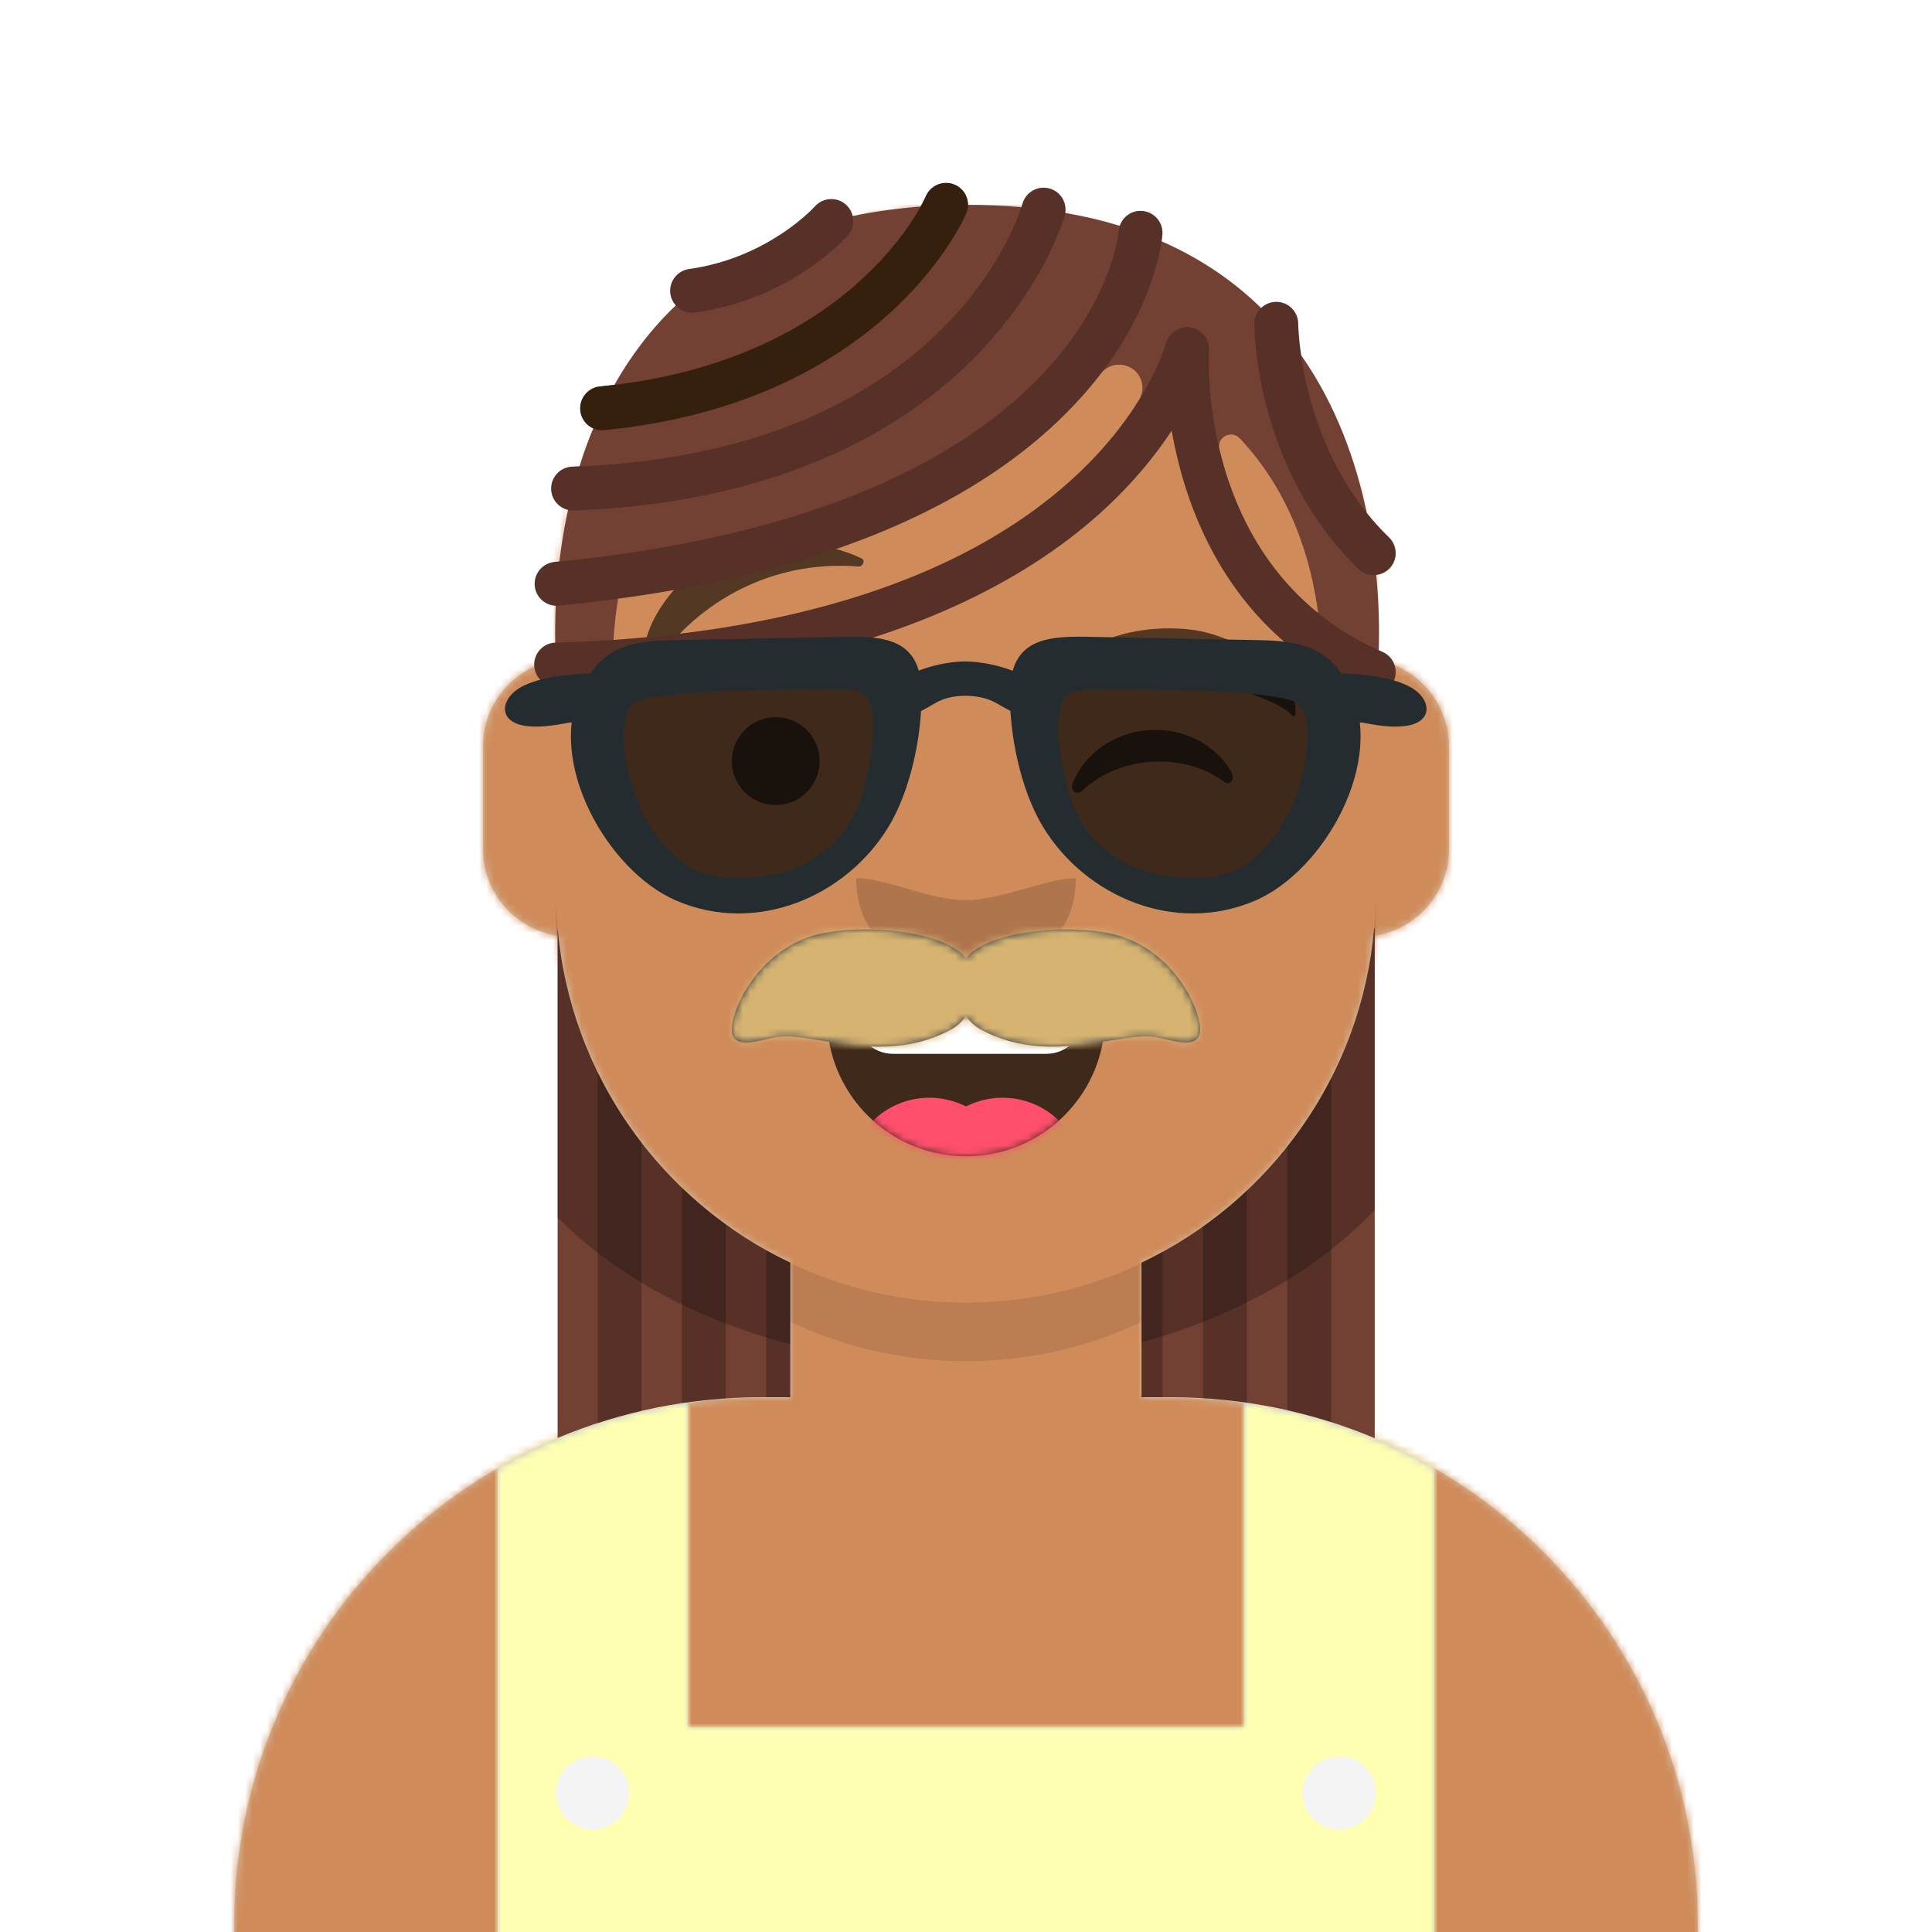 <svg xmlns="http://www.w3.org/2000/svg" xmlns:dc="http://purl.org/dc/elements/1.1/" xmlns:ns3="http://creativecommons.org/ns#" xmlns:rdf="http://www.w3.org/1999/02/22-rdf-syntax-ns#" xmlns:xlink="http://www.w3.org/1999/xlink" width="264px" height="264px" viewBox="0 8 264 264" version="1.1">
    <title id="transparent_Title">Avataaar/Default</title>
    <desc>Created with python_avatars</desc>
    <defs>
        <path d="M100,0 C130.928,-5.68137151e-15 156,25.072 156,56 L156.001,62.166 C161.676,63.119 166,68.054 166,74 L166,88 C166,94.052 161.519,99.058 155.694,99.881 C153.628,119.686 141.238,136.422 124.001,144.61 L124,163 L128,163 C167.765,163 200,195.235 200,235 L200,244 L0,244 L0,235 C-4.86974701e-15,195.235 32.235,163 72,163 L76,163 L76,144.611 C58.763,136.422 46.372,119.687 44.305,99.881 C38.481,99.058 34,94.052 34,88 L34,74 C34,68.054 38.325,63.118 44,62.166 L44,56 C44,25.072 69.072,5.68137151e-15 100,0 Z" id="transparent_path-1" />
        <path d="M83,36.348 C83,52.629 105.162,65.828 132.5,65.828 C159.838,65.828 182,52.629 182,36.348 C182,34.985 181.845,33.645 181.544,32.331 C210.784,41.488 232,68.792 232,101.052 L232,110 L32,110 L32,101.052 C32,68.397 53.739,40.82 83.534,32.002 C83.182,33.421 83,34.871 83,36.348 Z" id="transparent_path-3" />
        <rect id="transparent_path-5" x="0" y="0" width="264" height="280" />
        <path d="M74,0 C114.869,0 148,33.131 148,74 L148,84.148 L148,197.608 C135.525,187.237 119.491,181 102,181 L102,181 L98,181 L98,162.611 C115.531,154.283 128.048,137.115 129.791,116.867 C135.569,116.002 140,111.019 140,105 L140,105 L140,92 C140,87.354 137.359,83.324 133.497,81.33 C132.724,81.05 131.952,80.748 131.181,80.426 C130.795,80.32 130.401,80.233 130,80.166 L130,80.166 L130,79.917 C117.224,74.234 104.878,63.071 96.11,47.885 C93.175,42.801 90.831,37.595 89.066,32.397 C80.431,42.941 67.745,53.602 52.342,62.495 C42.778,68.017 33.147,72.291 24,75.266 L24,137.247 C29.602,148.318 38.773,157.278 50,162.611 L50,162.611 L50,181 L46,181 C38.327,181 30.935,182.2 24,184.423 L24,230 C24,244.106 13.569,255.776 0,257.716 L0,74 C0,33.131 33.131,0 74,0 Z" id="transparent_path-7" />
    </defs>
    <g id="transparent_Avataaar/Default" stroke="none" stroke-width="1" fill="none" fill-rule="evenodd">
        <g id="transparent_Body" transform="translate(32, 36)">
            <mask id="transparent_mask-2" fill="white">
                <use xlink:href="#transparent_path-1" />
            </mask>
            <use fill="#D0C6AC" xlink:href="#transparent_path-1" />
            <g id="transparent_Skin-Color" mask="url(#transparent_mask-2)" fill="#D08B5B">
                <g transform="translate(-32, 0)" id="transparent_Color">
                    <rect x="0" y="0" width="264" height="244" />
                </g>
            </g>
            <path d="M44,94 C44,124.928 69.072,150 100,150 C130.928,150 156,124.928 156,94 L156,94 L156,102 C156,132.928 130.928,158 100,158 C69.072,158 44,132.928 44,102 Z" id="transparent_Neck-Shadow" fill-opacity="0.1" fill="#000000" mask="url(#transparent_mask-2)" />
        </g>
        <g id="transparent_Clothing" transform="translate(0, 170)">
            
        <defs>
        <path d="M196,38.632 L196,110 L68,110 L68,38.632 C75.85,34.091 84.636,30.99 93.999,29.688 L93.999,73.999 L170,73.999 L170.001,29.688 C179.364,30.99 188.15,34.091 196,38.632 Z" id="overall_path-1" />
    </defs>
    <g id="overall_Clothing/Overall" stroke="none" stroke-width="1" fill="none" fill-rule="evenodd">
        <mask id="overall_mask-2" fill="white">
            <use xlink:href="#overall_path-1" />
        </mask>
        <use id="overall_Overall" fill="#B7C1DB" xlink:href="#overall_path-1" />
        <g id="overall_Fabric-Color" mask="url(#overall_mask-2)" fill="#FFFFB1">
            <rect id="overall_🖍Color" x="0" y="0" width="264" height="110" />
        </g>
        <circle id="overall_Button" fill="#F4F4F4" cx="81" cy="83" r="5" />
        <circle id="overall_Button" fill="#F4F4F4" cx="183" cy="83" r="5" />
    </g>
</g>
        <g id="transparent_Face" transform="translate(76, 82)" fill="#000000">
            <g id="transparent_Mouth" transform="translate(2, 52)">    
                
            <defs>
        <path d="M35.118,15.128 C36.176,24.62 44.226,32 54,32 C63.804,32 71.874,24.574 72.892,15.04 C72.974,14.273 72.117,13 71.043,13 C56.149,13 44.738,13 37.087,13 C36.007,13 35.012,14.178 35.118,15.128 Z" id="smile_path-1" />
    </defs>
    <g id="smile_Mouth/Smile" stroke="none" stroke-width="1" fill="none" fill-rule="evenodd">
        <mask id="smile_mask-2" fill="white">
            <use xlink:href="#smile_path-1" />
        </mask>
        <use id="smile_Mouth" fill-opacity="0.7" fill="#000000" xlink:href="#smile_path-1" />
        <path d="M44,2 L65,2 C67.761,2 70,4.239 70,7 L70,13 C70,15.761 67.761,18 65,18 L44,18 C41.239,18 39,15.761 39,13 L39,7 C39,4.239 41.239,2 44,2 Z" id="smile_Teeth" fill="#FFFFFF" mask="url(#smile_mask-2)" />
        <g id="smile_Tongue" mask="url(#smile_mask-2)" fill="#FF4F6D">
            <g transform="translate(38, 24)">
                <circle cx="11" cy="11" r="11" />
                <circle cx="21" cy="11" r="11" />
            </g>
        </g>
    </g>
</g>
            <g id="transparent_Nose" transform="translate(28, 40)" fill-opacity="0.16">
                
            <g id="wide_Nose/Wide" stroke="none" stroke-width="1" fill="none" fill-rule="evenodd"><path d="M13,6 C13,12.627 16.828,18 28,18 C39.172,18 43,12.627 43,6 C39.036,6 32.897,9 27.838,9 C23.079,9 17.101,6 13,6 Z" id="wide_Nose" fill-opacity=".16" fill="#000" /></g></g>
            <g id="transparent_Eyes" transform="translate(0, 8)">
                
            <g id="wink_Eyes/Wink-😉" stroke="none" stroke-width="1" fill="none" fill-rule="evenodd" fill-opacity="0.6">
        <circle id="wink_Eye" fill="#000000" cx="30" cy="22" r="6" />
        <path d="M70.412,24.205 C72.259,20.406 76.417,17.758 81.25,17.758 C86.066,17.758 90.211,20.387 92.068,24.165 C92.619,25.287 91.834,26.205 91.043,25.525 C88.592,23.417 85.111,22.101 81.25,22.101 C77.509,22.101 74.126,23.336 71.69,25.329 C70.799,26.058 69.872,25.316 70.412,24.205 Z" id="wink_Winky-Wink" fill="#000000" transform="translate(81.252, 21.758) rotate(-4) translate(-81.252, -21.758) " />
    </g>
</g>
            <g id="transparent_Eyebrow" fill-opacity="0.6">
                
            <g id="up_down_natural_Eyebrow/Natural/Up-Down-Natural" stroke="none" stroke-width="1" fill="none" fill-rule="evenodd" fill-opacity="0.6">
        <path d="M22.766,1.578 L23.677,1.176 C28.919,-0.905 36.865,-0.033 41.723,2.299 C42.29,2.571 41.902,3.452 41.321,3.407 C26.402,2.256 16.358,11.553 12.946,17.847 C12.845,18.034 12.539,18.055 12.464,17.881 C10.156,12.562 16.913,3.896 22.766,1.578 Z" id="up_down_natural_Eye-Browse-Reddit" fill="#000000" />
        <path d="M86.535,12.025 C92.342,12.293 101.73,16.512 101.488,22.368 C101.48,22.56 101.199,22.644 101.061,22.497 C98.306,19.537 78.746,16.547 71.856,18.132 C71.226,18.277 70.747,17.655 71.146,17.206 C74.568,13.357 81.333,11.779 86.535,12.025 Z" id="up_down_natural_Eyebrow" fill="#000000" transform="translate(86.247, 17.286) rotate(5) translate(-86.247, -17.286) " />
    </g>
</g>
        </g>
        <g id="transparent_Top">
            
   <defs id="twist_long_hair_2_defs6">
      <filter id="twist_long_hair_2_hairstyletwist-long-hair-2-filter-3">
         <feColorMatrix in="SourceGraphic" values="0 0 0 0 0 0 0 0 0 0 0 0 0 0 0 0 0 0 0.24 0" id="twist_long_hair_2_feColorMatrix2" />
      </filter>
      <path d="M264,0 L264,280 L232,280 L232,271 C232,231.235 199.765,199 160,199 L160,199 L156,199 L156.001,180.61 C173.531,172.282 186.048,155.114 187.791,134.867 C193.569,134.003 198,129.019 198,123 L198,123 L198,110 C198,104.054 193.676,99.119 188.001,98.166 L188,92 C188,61.072 162.928,36 132,36 C101.072,36 76,61.072 76,92 L76,92 L76,98.166 C70.325,99.118 66,104.054 66,110 L66,110 L66,123 C66,129.019 70.431,134.003 76.209,134.867 C77.952,155.115 90.469,172.283 108,180.611 L108,199 L104,199 C64.633,199 32.645,230.594 32.01,269.809 L32,271 L32,280 L0,280 L0,0 L264,0 Z" id="twist_long_hair_2_hairstyletwist-long-hair-2-path-1" />
   </defs>
   <g id="twist_long_hair_2_Hairstyle/Twist Long hair 2" stroke="none" stroke-width="1" fill="none" fill-rule="evenodd" transform="translate(-1, 0)">
      <g id="twist_long_hair_2_template-for-hairstyles" opacity=".184" transform="translate(1, 0)">
         <mask id="twist_long_hair_2_hairstyletwist-long-hair-2-mask-2" fill="#fff">
            <use xlink:href="#twist_long_hair_2_hairstyletwist-long-hair-2-path-1" id="twist_long_hair_2_use8" />
         </mask>
         <g id="twist_long_hair_2_Mask-Hair" />
      </g>
      <path id="twist_long_hair_2_Hair-Color" d="M 56.801 0.801 C 55.634 0.792 54.517 1.47 54.021 2.605 C 53.967 2.73 53.732 3.244 53.295 4.033 C 49.988 4.278 46.898 4.716 44.01 5.322 C 43.872 4.734 43.563 4.179 43.076 3.75 C 41.835 2.659 39.94 2.78 38.844 4.016 C 38.782 4.086 32.49 11.056 21.666 12.564 C 20.025 12.792 18.878 14.308 19.107 15.949 C 19.192 16.561 19.464 17.099 19.846 17.527 C 16.389 20.83 13.637 24.524 11.457 28.381 C 10.804 28.461 10.158 28.545 9.488 28.611 C 7.839 28.774 6.636 30.244 6.799 31.893 C 6.908 33.004 7.613 33.902 8.564 34.328 C 7.846 36.057 7.225 37.795 6.686 39.521 C 6.359 39.535 6.038 39.552 5.707 39.564 C 4.052 39.622 2.756 41.011 2.814 42.668 C 2.863 44.046 3.838 45.167 5.117 45.473 C 4.589 47.917 4.211 50.284 3.943 52.521 C 3.715 52.543 3.496 52.571 3.268 52.592 C 1.619 52.753 0.412 54.218 0.572 55.867 C 0.719 57.38 1.966 58.511 3.443 58.566 C 3.358 60.459 3.348 62.158 3.377 63.615 C 1.743 63.683 0.459 65.046 0.5 66.688 C 0.544 68.344 1.899 69.641 3.578 69.609 C 3.676 69.606 3.771 69.601 3.869 69.598 C 5.349 77.451 10.11 77.348 11.076 69.275 C 46.506 67.037 66.444 55.878 77.084 46.578 C 81.877 42.39 85.254 38.224 87.607 34.641 C 89.339 44.518 94.27 58.576 108.072 67.246 C 108.414 76.853 113.383 77.976 115.207 70.633 L 115.211 70.633 C 116.369 70.633 117.471 69.957 117.963 68.828 C 118.625 67.309 117.93 65.543 116.412 64.881 C 116.235 64.803 116.072 64.717 115.898 64.639 C 115.985 62.051 115.957 58.479 115.557 54.355 C 116.221 54.278 116.865 53.996 117.367 53.479 C 118.52 52.289 118.49 50.389 117.301 49.236 C 116.194 48.163 115.188 47.045 114.271 45.902 C 112.794 38.861 110.096 31.179 105.289 24.324 C 104.919 21.759 104.896 20.123 104.895 20.047 C 104.893 18.391 103.551 17.049 101.895 17.049 C 101.092 17.049 100.364 17.37 99.826 17.885 C 96.165 14.306 91.69 11.174 86.229 8.777 C 86.311 8.223 86.337 7.89 86.342 7.818 C 86.452 6.165 85.202 4.735 83.549 4.625 C 82.154 4.525 80.939 5.399 80.516 6.658 C 78.186 5.943 75.701 5.353 73.059 4.895 C 73.286 3.419 72.394 1.977 70.922 1.561 C 69.33 1.113 67.674 2.04 67.221 3.629 C 67.199 3.703 67.148 3.869 67.068 4.111 C 64.747 3.907 62.317 3.8 59.773 3.797 C 59.772 2.638 59.095 1.537 57.963 1.047 C 57.584 0.883 57.19 0.804 56.801 0.801 z M 80.498 25.629 C 80.828 25.637 81.161 25.697 81.484 25.814 C 81.504 25.821 81.523 25.829 81.543 25.836 C 83.436 26.524 84.19 28.777 83.125 30.486 C 80.985 33.918 77.704 38.132 72.771 42.375 C 55.824 56.951 31.291 61.896 11.336 63.242 C 11.434 61.545 11.627 59.641 11.969 57.604 C 40.514 53.741 61.562 44.763 74.555 30.836 C 75.804 29.497 76.917 28.171 77.914 26.869 C 78.541 26.051 79.508 25.604 80.498 25.629 z M 95.938 35.188 C 96.282 35.233 96.623 35.393 96.908 35.695 C 103.974 43.179 106.68 52.426 107.613 59.562 C 99.596 53.072 95.853 44.376 94.125 37.164 C 93.834 35.951 94.903 35.052 95.938 35.188 z M 3.695 102.596 L 3.695 172.289 C 12.246 168.707 21.635 166.729 31.486 166.729 L 35.486 166.729 L 35.486 148.34 C 17.955 140.012 5.438 122.844 3.695 102.596 z M 115.279 102.596 C 113.536 122.843 101.018 140.01 83.488 148.338 L 83.486 166.729 L 87.486 166.729 C 97.366 166.729 106.781 168.722 115.352 172.322 L 115.352 102.596 L 115.279 102.596 z " transform="translate(73.5,32.2)" fill="#724133" />
      <path d="m 82.656,202.479 c 1.964,-0.641 3.965,-1.196 6,-1.668 v -36.673 c -2.309,-2.987 -4.326,-6.212 -6,-9.635 z" id="twist_long_hair_2_Fill-8" fill-opacity="0.24" fill="#000000" />
      <path d="m 105.703,198.928 h 3.285 v -18.389 c -1.116,-0.53 -2.211,-1.097 -3.285,-1.697 z" id="twist_long_hair_2_Fill-10" fill-opacity="0.24" fill="#000000" />
      <path d="m 100.18,175.309 c -2.115,-1.531 -4.122,-3.203 -6,-5.008 v 29.435 c 1.973,-0.297 3.978,-0.496 6,-0.63 z" id="twist_long_hair_2_Fill-12" fill-opacity="0.24" fill="#000000" />
      <path d="m 159.853,179.069 c -0.939,0.516 -1.894,1.009 -2.865,1.47 l -0.001,18.389 h 2.866 z" id="twist_long_hair_2_Fill-14" fill-opacity="0.24" fill="#000000" />
      <path d="m 171.376,199.685 v -28.994 c -1.882,1.772 -3.887,3.416 -6,4.917 v 23.467 c 2.023,0.122 4.025,0.324 6,0.61" id="twist_long_hair_2_Fill-16" fill-opacity="0.24" fill="#000000" />
      <path d="m 182.9,155.331 c -1.693,3.32 -3.705,6.448 -6,9.345 v 36.042 c 2.033,0.459 4.036,0.996 6,1.624 z" id="twist_long_hair_2_Fill-18" fill-opacity="0.24" fill="#000000" />
      <path d="m 108.987,191.684 v -11.145 c -17.531,-8.328 -30.048,-25.496 -31.791,-45.744 v 39.588 c 7.804,7.823 18.857,13.919 31.791,17.301" id="twist_long_hair_2_Fill-20" fill-opacity="0.24" fill="#000000" />
      <path d="m 188.851,173.315 v -38.52 h -0.072 c -1.743,20.248 -14.261,37.416 -31.791,45.744 v 10.876 c 13.094,-3.589 24.207,-9.963 31.863,-18.1" id="twist_long_hair_2_Fill-22" fill-opacity="0.24" fill="#000000" />
      <path d="m 189.911,97.081 c -25.209,-10.982 -23.775,-39.972 -23.702,-41.196 0.097,-1.544 -0.998,-2.902 -2.526,-3.144 -1.532,-0.246 -2.992,0.722 -3.376,2.22 -0.026,0.097 -2.63,9.807 -14.035,19.615 -19.268,16.573 -48.347,20.695 -69.349,21.235 -1.657,0.042 -2.965,1.42 -2.923,3.076 0.044,1.656 1.398,2.954 3.077,2.922 40.156,-1.032 62.138,-13.093 73.506,-23.029 4.793,-4.189 8.171,-8.356 10.524,-11.938 1.96,11.181 8.015,27.727 26.408,35.74 0.39,0.17 0.796,0.25 1.196,0.25 1.158,0 2.261,-0.673 2.752,-1.802 0.662,-1.519 -0.033,-3.287 -1.552,-3.949" id="twist_long_hair_2_path26" fill-opacity="0.24" fill="#000000" />
      <path d="m 77.055,90.777 c 0.097,0 0.195,-0.004 0.293,-0.014 32.718,-3.178 56.507,-12.507 70.706,-27.727 10.915,-11.7 11.758,-22.562 11.788,-23.018 0.11,-1.654 -1.14,-3.083 -2.793,-3.194 -1.662,-0.118 -3.084,1.14 -3.193,2.793 -0.026,0.38 -3.389,38.016 -77.088,45.174 -1.649,0.16 -2.856,1.627 -2.695,3.276 0.15,1.55 1.456,2.71 2.982,2.71" id="twist_long_hair_2_path28" fill-opacity="0.24" fill="#000000" />
      <path d="m 79.312,77.763 c 0.036,0 0.072,0 0.107,-0.002 15.993,-0.564 38.427,-4.604 54.487,-20.652 9.745,-9.736 12.48,-19.259 12.592,-19.659 0.444,-1.593 -0.486,-3.24 -2.077,-3.688 -1.591,-0.449 -3.247,0.479 -3.7,2.067 -0.398,1.393 -10.337,34.131 -61.513,35.936 -1.656,0.058 -2.951,1.448 -2.892,3.104 0.057,1.62 1.388,2.894 2.996,2.894" id="twist_long_hair_2_path30" fill-opacity="0.24" fill="#000000" />
      <g filter="url(#twist_long_hair_2_hairstyletwist-long-hair-2-filter-3)" id="twist_long_hair_2_Group-12" transform="translate(74,32)">
         <g transform="translate(6,0.61)" id="twist_long_hair_2_g34">
            <path d="m 3.28,34.187 c 0.098,0 0.198,-0.004 0.298,-0.015 37.976,-3.744 49.005,-28.553 49.456,-29.608 0.65,-1.519 -0.054,-3.273 -1.571,-3.928 -1.515,-0.656 -3.28,0.045 -3.941,1.559 -0.403,0.922 -10.253,22.627 -44.533,26.007 -1.649,0.162 -2.854,1.631 -2.691,3.279 0.152,1.549 1.458,2.706 2.982,2.706" id="twist_long_hair_2_path32" fill="#351f0d" />
         </g>
      </g>
      <path d="m 95.575,50.736 c 0.138,0 0.277,-0.01 0.418,-0.029 13.121,-1.828 20.552,-10.18 20.862,-10.535 1.087,-1.245 0.96,-3.129 -0.28,-4.222 -1.241,-1.09 -3.135,-0.97 -4.231,0.265 -0.062,0.071 -6.355,7.042 -17.179,8.549 -1.641,0.229 -2.786,1.744 -2.557,3.386 0.209,1.5 1.494,2.586 2.967,2.586" id="twist_long_hair_2_Fill-13" fill-opacity="0.24" fill="#000000" />
      <path d="m 188.713,86.59 c 0.783,0 1.565,-0.305 2.154,-0.912 1.154,-1.19 1.123,-3.089 -0.066,-4.242 -12.174,-11.801 -12.404,-28.94 -12.406,-29.19 -0.002,-1.656 -1.345,-2.996 -3,-2.996 -1.658,0 -3,1.343 -3,3 0,0.804 0.162,19.857 14.23,33.494 0.583,0.565 1.336,0.846 2.088,0.846" id="twist_long_hair_2_Fill-15" fill-opacity="0.24" fill="#000000" />
      <g id="twist_long_hair_2_Facial-Hair" transform="translate(49, 72)"><defs>
        <path d="M64.721,63.464 C71.838,62.17 81.796,63.646 84.107,67.092 L83.998,66.939 L84.01,66.922 C86.531,63.598 96.277,62.191 103.274,63.464 C112.928,65.221 117.019,75.767 115.78,77.679 C114.655,79.415 111.536,77.774 109.12,77.63 C104.119,77.332 94.948,81.51 86.046,76.689 C85.235,76.25 84.539,75.608 83.998,74.839 C83.457,75.608 82.761,76.25 81.95,76.689 C73.048,81.51 63.877,77.332 58.876,77.63 C56.46,77.774 53.341,79.415 52.216,77.679 C50.977,75.767 55.068,65.221 64.721,63.464 Z" id="moustache_magnum_path-1" />
    </defs>
    <g id="moustache_magnum_Facial-Hair/Moustache-Magnum" stroke="none" stroke-width="1" fill="none" fill-rule="evenodd">
        <mask id="moustache_magnum_mask-2" fill="white">
            <use xlink:href="#moustache_magnum_path-1" />
        </mask>
        <use id="moustache_magnum_Hey..." fill="#28354B" xlink:href="#moustache_magnum_path-1" />
        <g id="moustache_magnum_Facial-Hair-Color" mask="url(#moustache_magnum_mask-2)" fill="#D6B370">
            <rect id="moustache_magnum_Color" x="0" y="0" width="168" height="152" />
        </g>
    </g>
</g>
      <g id="twist_long_hair_2_Accessory" transform="translate(62, 85)"><defs>
        <filter x="-3.2%" y="-10.5%" width="106.3%" height="121.1%" filterUnits="objectBoundingBox" id="sunglasses_filter-1">
            <feOffset dx="0" dy="2" in="SourceAlpha" result="shadowOffsetOuter1" />
            <feColorMatrix values="0 0 0 0 0   0 0 0 0 0   0 0 0 0 0  0 0 0 0.1 0" type="matrix" in="shadowOffsetOuter1" result="shadowMatrixOuter1" />
            <feMerge>
                <feMergeNode in="shadowMatrixOuter1" />
                <feMergeNode in="SourceGraphic" />
            </feMerge>
        </filter>
        <linearGradient x1="50%" y1="0%" x2="50%" y2="70.506%" id="sunglasses_linearGradient-2">
            <stop stop-color="#FFFFFF" stop-opacity="0.5" offset="0%" />
            <stop stop-color="#000000" stop-opacity="0.5" offset="100%" />
        </linearGradient>
        <path d="M47.01,6.277 C49.521,6.301 50.708,6.726 51.136,9.392 C51.569,12.092 51.148,15.128 50.648,17.787 C49.886,21.848 48.617,25.826 45.664,28.794 C44.109,30.358 42.212,31.603 40.194,32.454 C39.123,32.906 37.991,33.232 36.86,33.48 C36.529,33.552 33.706,33.948 35.438,33.747 C31.397,34.216 27.013,34.197 23.638,31.579 C19.898,28.678 17.337,24.086 16.211,19.513 C15.552,16.837 14.167,10.437 16.697,8.297 C19.595,5.845 47.01,6.277 47.01,6.277 L47.01,6.277 Z" id="sunglasses_path-3" />
        <linearGradient x1="50%" y1="0%" x2="50%" y2="100%" id="sunglasses_linearGradient-4">
            <stop stop-color="#FFFFFF" stop-opacity="0.5" offset="0%" />
            <stop stop-color="#000000" stop-opacity="0.5" offset="70.506%" />
        </linearGradient>
        <path d="M78.919,6.275 C76.408,6.299 75.221,6.724 74.794,9.389 C74.36,12.089 74.782,15.125 75.281,17.784 C76.044,21.845 77.313,25.824 80.265,28.792 C81.821,30.355 83.718,31.601 85.736,32.452 C86.807,32.903 87.939,33.23 89.07,33.477 C89.4,33.549 92.223,33.946 90.492,33.744 C94.533,34.214 98.917,34.195 102.292,31.577 C106.032,28.675 108.593,24.084 109.719,19.511 C110.378,16.834 111.762,10.434 109.233,8.294 C106.335,5.843 78.919,6.275 78.919,6.275 L78.919,6.275 Z" id="sunglasses_path-5" />
    </defs>
    <g id="sunglasses_Top/_Resources/Sunglasses" stroke="none" stroke-width="1" fill="none" fill-rule="evenodd">
        <g id="sunglasses_Sunglasses" filter="url(#sunglasses_filter-1)" transform="translate(8, 8)">
            <g id="sunglasses_shades">
                <use fill-opacity="0.7" fill="#000000" xlink:href="#sunglasses_path-3" />
                <use fill="url(#linearGradient-2)" style="mix-blend-mode: screen;" xlink:href="#sunglasses_path-3" />
            </g>
            <g id="sunglasses_shades">
                <use fill-opacity="0.7" fill="#000000" xlink:href="#sunglasses_path-5" />
                <use fill="url(#linearGradient-4)" style="mix-blend-mode: screen;" xlink:href="#sunglasses_path-5" />
            </g>
            <g id="sunglasses_Glasses" fill="#252C2F">
                <path d="M46.249,7.275 C48.621,7.298 49.742,7.692 50.146,10.165 C50.555,12.671 50.157,15.487 49.685,17.955 C48.965,21.723 47.767,25.415 44.978,28.169 C43.508,29.619 41.717,30.775 39.811,31.564 C38.799,31.983 37.73,32.286 36.661,32.516 C36.349,32.583 33.682,32.95 35.318,32.764 C31.501,33.199 27.36,33.182 24.172,30.753 C20.64,28.06 18.22,23.8 17.157,19.556 C16.534,17.073 15.226,11.134 17.616,9.149 C20.353,6.875 46.249,7.275 46.249,7.275 L46.249,7.275 Z M22.218,0.49 C16.777,0.678 13.147,1.634 10.463,7.069 C5.546,17.03 13.963,31.969 23.352,36.039 C34.329,40.799 46.592,35.532 52.396,26.006 C55.469,20.962 57.022,13.323 56.922,7.504 C56.795,0.076 51.607,-0.13 45.509,0.034 L22.218,0.49 Z" id="sunglasses_Frame" />
                <path d="M79.681,7.273 C77.309,7.295 76.188,7.689 75.784,10.163 C75.374,12.668 75.772,15.485 76.244,17.952 C76.965,21.72 78.163,25.412 80.952,28.166 C82.421,29.616 84.213,30.772 86.119,31.562 C87.131,31.981 88.2,32.284 89.268,32.513 C89.581,32.58 92.247,32.948 90.612,32.761 C94.429,33.197 98.57,33.179 101.757,30.75 C105.29,28.058 107.709,23.798 108.773,19.554 C109.396,17.071 110.703,11.132 108.314,9.147 C105.576,6.872 79.681,7.273 79.681,7.273 L79.681,7.273 Z M103.712,0.488 C109.152,0.675 112.783,1.632 115.466,7.067 C120.384,17.028 111.967,31.966 102.577,36.037 C91.6,40.797 79.338,35.529 73.534,26.004 C70.461,20.96 68.907,13.321 69.007,7.501 C69.135,0.074 74.323,-0.132 80.421,0.032 L103.712,0.488 Z" id="sunglasses_Frame" />
                <path d="M13.197,4.927 C9.785,5.118 5.886,5.164 2.69,6.639 C-0.695,8.201 -1.218,11.739 3.049,12.226 C4.971,12.446 6.895,12.083 8.787,11.745 C10.337,11.468 12.442,11.558 13.906,10.966 C16.636,9.862 16.46,4.74 13.197,4.927" id="sunglasses_Frame" />
                <path d="M112.735,4.927 C116.147,5.118 120.046,5.164 123.242,6.639 C126.626,8.201 127.149,11.739 122.882,12.226 C120.961,12.446 119.037,12.083 117.144,11.745 C115.595,11.468 113.49,11.558 112.025,10.966 C109.296,9.862 109.471,4.74 112.735,4.927" id="sunglasses_Frame" />
                <path d="M73.109,7.013 C71.163,4.713 66.091,3.385 62.891,3.385 C59.691,3.385 54.768,4.713 52.822,7.013 C51.841,8.172 51.807,9.724 53.508,10.451 C55.626,11.357 57.517,9.714 59.213,8.855 C61.381,7.757 64.712,7.877 66.719,8.855 C68.427,9.688 70.305,11.357 72.423,10.451 C74.124,9.724 74.091,8.172 73.109,7.013" id="sunglasses_Frame" />
            </g>
        </g>
    </g>
</g>
   </g>
</g>
    </g>
</svg>